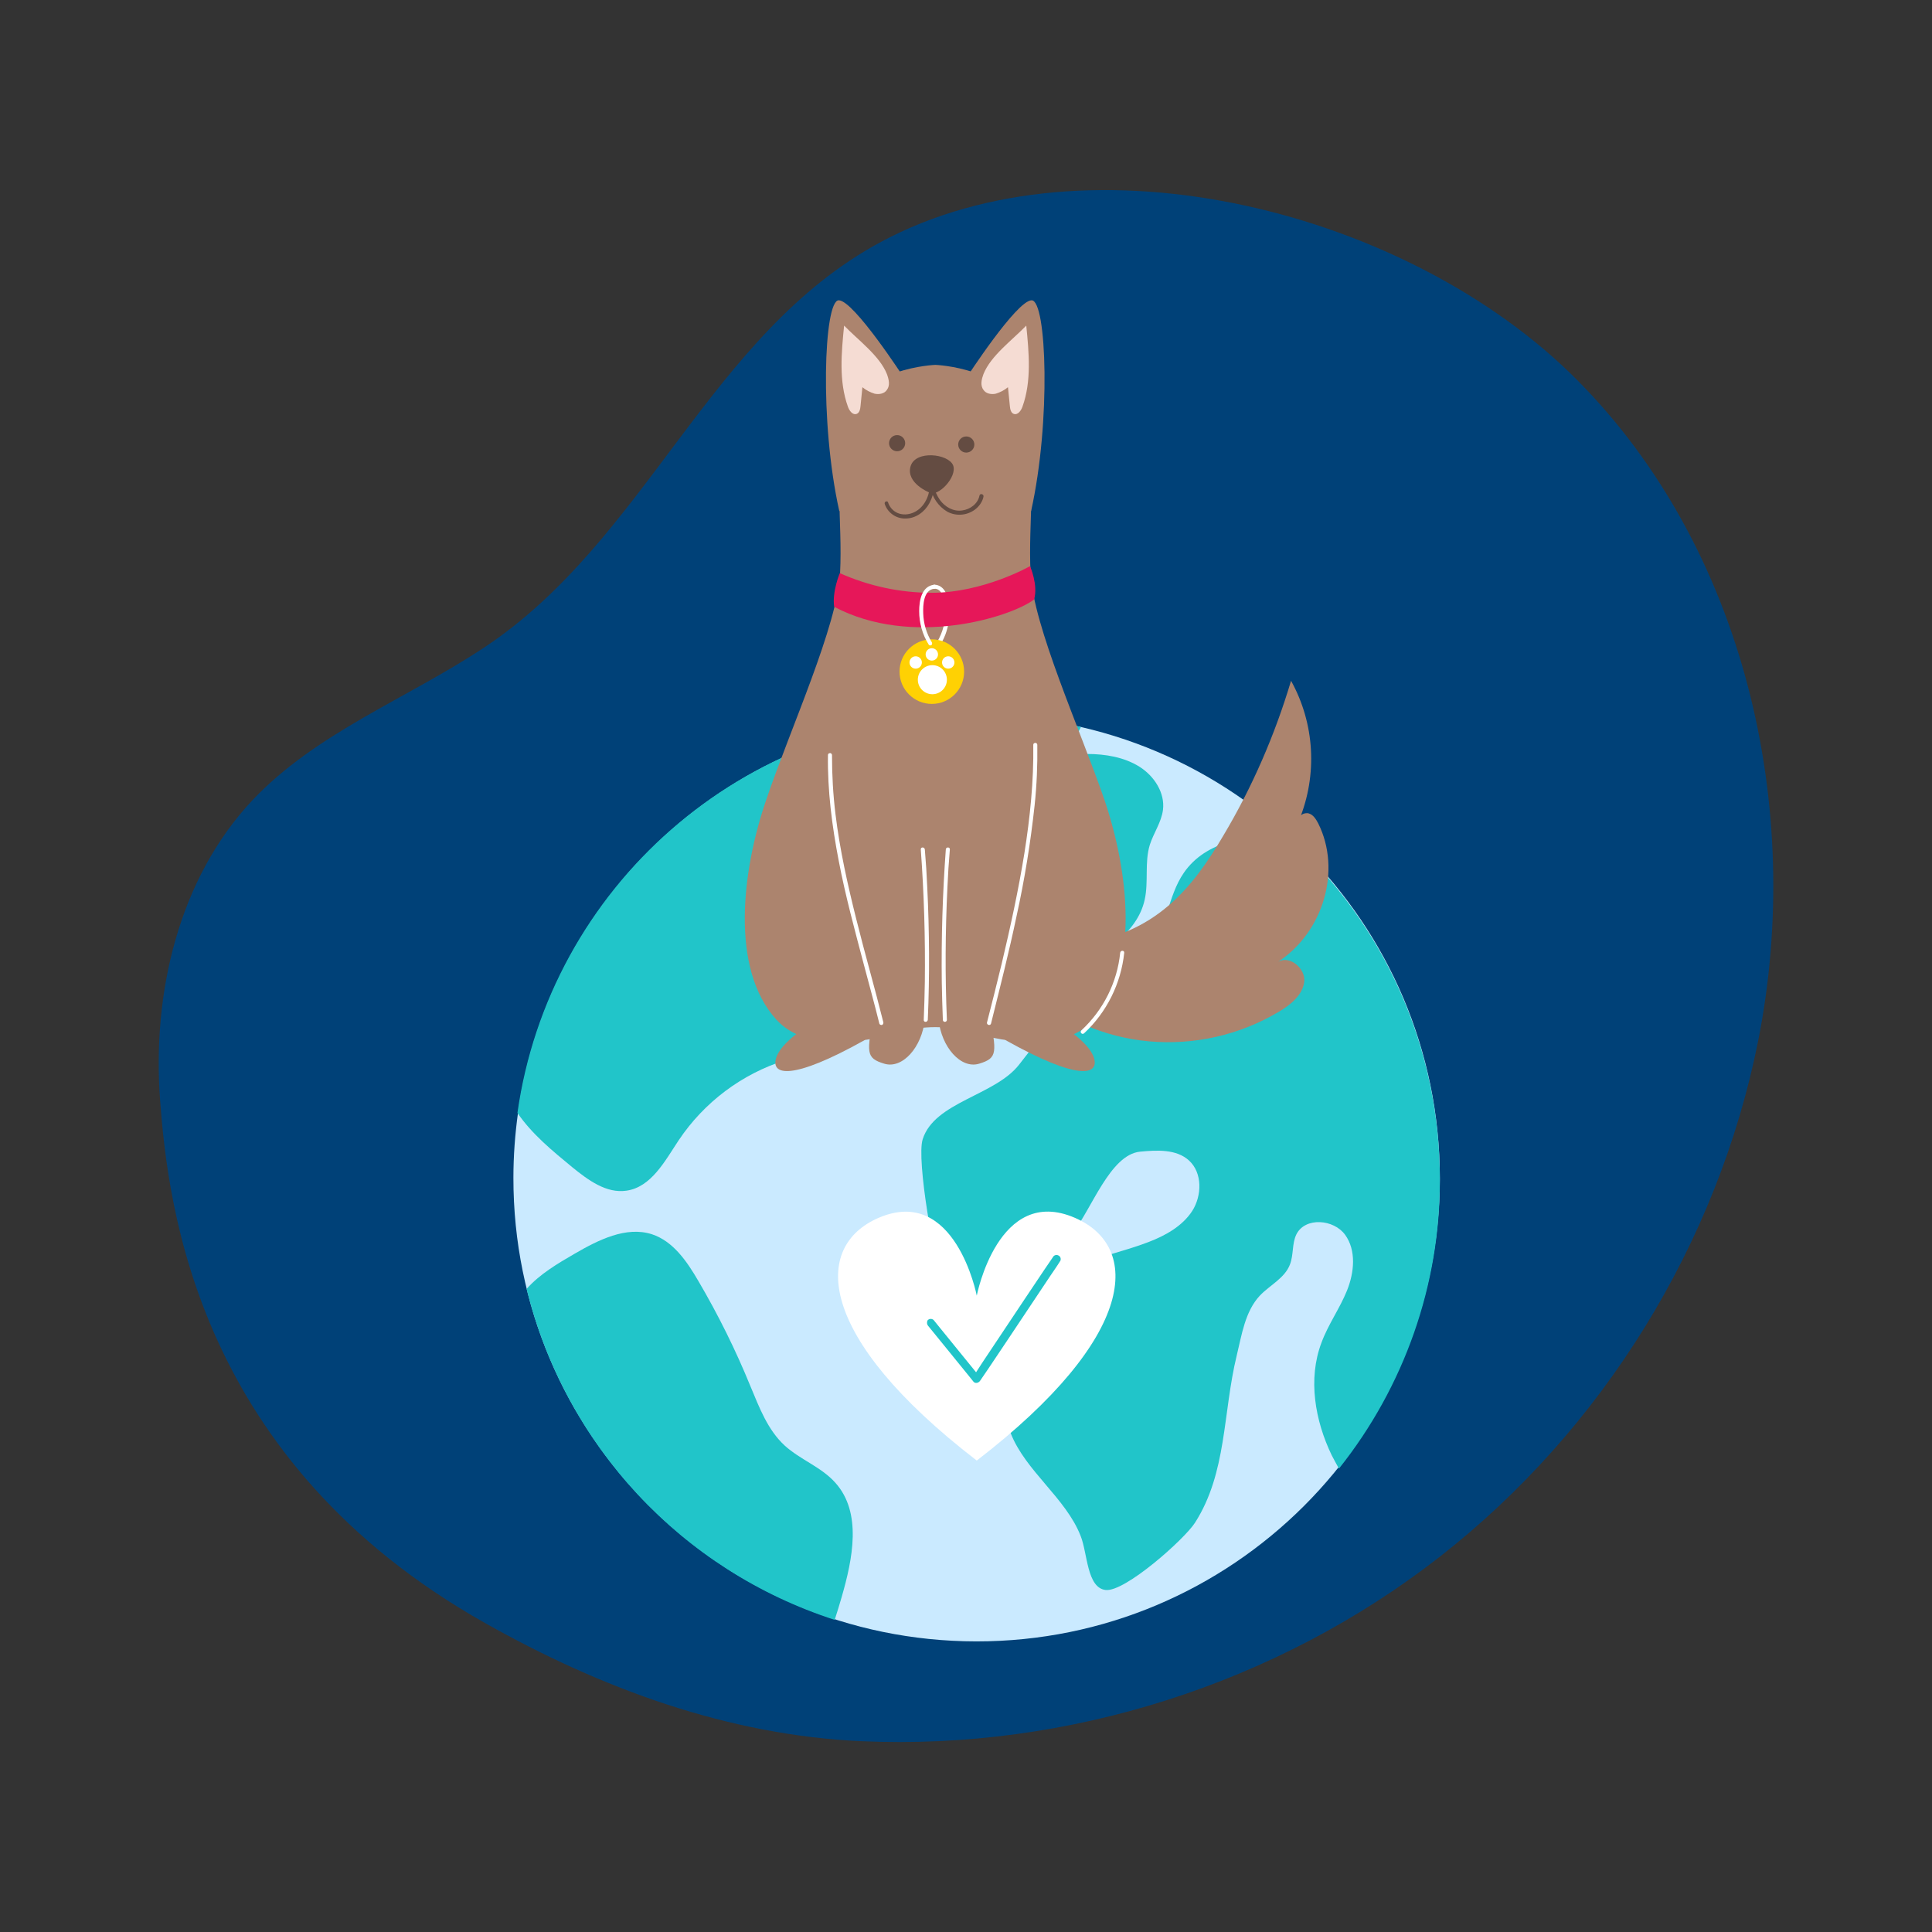 <?xml version="1.0" encoding="UTF-8"?>
<svg xmlns="http://www.w3.org/2000/svg" xmlns:xlink="http://www.w3.org/1999/xlink" version="1.1" id="Ebene_1" x="0px" y="0px" width="718px" height="718px" viewBox="0 0 718 718" style="enable-background:new 0 0 718 718;" xml:space="preserve">
<rect x="0" y="0" width="718" height="718" fill="#333333" stroke="none"/>
<style type="text/css">
	.st0{fill:#004178;}
	.st1{fill:#CAEAFF;}
	.st2{fill:#21C5C9;}
	.st3{fill:#FFFFFF;}
	.st4{fill:#AC846E;}
	.st5{fill:#644C42;}
	.st6{fill:#F5DCD3;}
	.st7{fill:#E61759;}
	.st8{fill:#FFD103;}
</style>
<g>
	<path class="st0" d="M586.1,141.2c-62.3-62.7-180.9-93.1-258.7-51.3c-63.7,34.2-87.2,110.8-147.4,150.7   c-28.8,19.1-62.5,31.7-86.2,56.8C66.4,326.6,56.5,369,59.5,408.9c3,39.9,13.9,134.1,120.8,194.3c43.1,24.3,90.4,41.7,139.9,43.9   c76.7,3.4,154.3-21.3,214.8-68.5c60.5-47.2,103.4-116.5,118.4-191.8C670.6,300.1,648.4,203.9,586.1,141.2z"></path>
	<path class="st1" d="M535.1,438c-0.1,95.1-77.2,172.1-172.3,172s-172.1-77.2-172-172.3c0-8.1,0.6-16.1,1.7-24.1   c11.8-83.6,83.6-147.8,170.5-147.8C458,265.8,535.1,342.9,535.1,438z"></path>
	<path class="st2" d="M535.1,438.5c0.1,39-13.2,76.8-37.5,107.3c-0.9-1.6-1.8-3.3-2.7-5c-6.2-12.9-8.9-28.3-3.8-41.8   c2.5-6.8,6.8-12.7,9.5-19.4c2.7-6.7,3.5-14.9-0.7-20.7c-4.2-5.8-14.8-6.7-18.1-0.2c-1.7,3.4-1,7.6-2.4,11.2   c-1.9,5.1-7.5,7.7-11.2,11.6c-5.5,5.9-6.7,14.5-8.6,22.3c-5.2,21.4-3.6,43.5-15.5,62.1c-3.9,6.1-26,25.8-33.2,25   c-7-0.8-6.7-13.6-9.3-20.1c-5.5-14.1-20.5-24.1-26-38.2c-3.3-8.4,1.7-32.4,3.9-41.2c2.3-9.5,10.7-16.4,19.6-20.4   c8.9-4,18.6-5.9,27.7-9.4c6.3-2.4,12.6-5.9,16.3-11.6c3.6-5.7,3.8-14.1-1.2-18.7c-4.7-4.3-11.9-3.9-18.2-3.3   c-11.2,1.1-18.1,21.6-25.2,30.4c-6.5,8.1-19.5,28.4-29.2,32.2c-7.2,2.9-15.2-6.6-18.6-13.7c-3.4-7-10.2-46-7.8-53.5   c4.4-13.9,26.8-16.2,35.8-27.7c8.2-10.6,16.7-21.4,28.1-28.4c6.9-4.3,14.8-7.2,20-13.5c6.9-8.4,7-20.6,13.2-29.5   c8.1-11.7,23.8-14.3,38.5-13.5C514.6,343.3,535.2,389.8,535.1,438.5z"></path>
	<path class="st2" d="M401.7,270.2c-0.4,0.8-0.8,1.6-1.2,2.3c-4.9,8.3-14.5,13.6-17.9,22.7c-2.8,7.4-1.2,16.4-5.6,22.9   c-9,13.2-32.2,4.3-44.1,15c-12.4,11.3-2.6,34-12.6,47.5c-6.3,8.6-18.2,10.2-28.4,13.4c-16.2,5.1-30.2,15.6-39.7,29.8   c-5.1,7.7-10.2,17.4-19.4,18.7c-7.4,1.1-14.2-3.9-20.1-8.7c-7.4-6.1-15-12.3-20.4-20.2c11.8-83.6,83.6-147.8,170.5-147.8   C376,265.8,389,267.3,401.7,270.2z"></path>
	<path class="st2" d="M312.8,593.5c-0.8,2.8-1.7,5.7-2.6,8.5C253.3,583.6,210,537.1,195.7,479c4.9-5.5,11.5-9.4,17.9-13.1   c8.8-5.1,19.1-10.3,28.7-7.2c7.9,2.6,13,10.1,17.2,17.3c7.4,12.6,13.9,25.7,19.4,39.2c3.3,7.9,6.4,16.2,12.7,22   c5.8,5.3,13.7,8,18.9,13.9C320.4,562.2,316.9,579.3,312.8,593.5z"></path>
	<path class="st2" d="M356.1,304.9c-3.3,5.2-6.7,10.5-8,16.5c-1.3,5.9-0.2,12.7,4.4,16.9c3.9,3.5,9.7,4.9,13.3,8.6   c3.2,3.4,4.3,8.2,7.7,11.5c5.8,5.4,15.5,4,23.1,1.3c12.9-4.5,26-12.7,28.8-25.3c1.5-6.7-0.1-13.8,1.9-20.4c1.4-4.4,4.3-8.4,4.9-13   c0.8-6.3-3.2-12.6-8.8-16.1s-12.6-4.7-19.4-4.7c-14.1-0.1-27.9,4.4-39.3,12.8"></path>
	<path class="st3" d="M399.5,452.6c-28.5-12.4-36.5,28.9-36.5,28.9s-8-41.2-36.5-28.9c-24.5,10.6-23.5,44,36.5,90.2   C423,496.6,424,463.2,399.5,452.6z"></path>
	<path class="st2" d="M344.9,492.7l5.7,7l9.1,11.2l2.1,2.6c0.7,0.8,1.9,0.4,2.4-0.3l3-4.4l7.1-10.6l8.6-12.9l7.4-11.1   c1.2-1.8,2.5-3.6,3.6-5.4c0,0,0-0.1,0.1-0.1c0.4-0.7,0.2-1.7-0.6-2.1c-0.7-0.4-1.7-0.2-2.1,0.6l-3,4.4l-7.1,10.6l-8.6,12.9   l-7.4,11.1l-2.4,3.7c-0.4,0.6-0.8,1.1-1.2,1.7c0,0,0,0.1-0.1,0.1l2.4-0.3l-5.7-7l-9.1-11.2l-2.1-2.6c-0.6-0.6-1.6-0.6-2.2,0   C344.4,491.1,344.4,492.1,344.9,492.7L344.9,492.7z"></path>
	<path class="st4" d="M403,349.6c11.5-0.3,22.5-5.6,31.1-12.9s14.9-16.6,20.5-26.1c10.8-18.1,19.2-37.5,25.2-57.6   c8.8,15.9,9.9,34.9,3,51.8c-0.5-1.6,1.9-3,3.6-2.5s2.7,2.2,3.5,3.7c8.7,17.4,2,40.4-15,51.5c4.4-2.7,10.4,2.5,9.8,7.4   c-0.6,4.9-5.1,8.6-9.6,11.2c-14.5,8.6-31.3,12.4-48.1,10.9c-16.7-1.5-32.7-8.5-44.7-19.3"></path>
	<path class="st4" d="M410.4,297.1c-9.1-26.4-26.4-64.4-27.4-84.1s2.7-38.6-2.5-57.5s-32.9-19.9-32.9-19.9s-27.7,1-32.9,19.9   s-1.5,37.9-2.5,57.5c-1,19.6-18.4,57.6-27.4,84.1c-9.1,26.4-13.5,62.9,3.7,81.8c11,12.1,32.1,8.7,45.9,4.7c8.6-2.5,17.7-2.5,26.3,0   c13.8,4,34.9,7.4,45.9-4.7C423.8,360,419.4,323.5,410.4,297.1z"></path>
	<path class="st4" d="M359.1,140.5c0,0,18.7-28.9,24.3-28.9s7.2,45.1-0.2,78.3C363.4,189.9,359.1,140.5,359.1,140.5z"></path>
	<path class="st4" d="M336,140.5c0,0-18.7-28.9-24.3-28.9c-5.5,0-7.2,45.1,0.2,78.3C331.7,189.9,336,140.5,336,140.5z"></path>
	<circle class="st5" cx="333.4" cy="164.7" r="3"></circle>
	<circle class="st5" cx="359.1" cy="165.2" r="3"></circle>
	<path class="st5" d="M328.8,187.3c1.1,3.3,4.3,5.5,7.7,5.4c3.8,0,7.1-2.4,8.9-5.7c1-1.9,1.7-4.1,1.8-6.3l-1.5,0.2   c0.7,3.9,3,7.3,6.4,9.3c3.3,1.7,7.2,1.4,10.2-0.8c1.6-1.2,2.8-2.9,3.2-4.8c0.2-1-1.3-1.4-1.5-0.4c-0.6,3-3.4,5.1-6.4,5.5   c-3.3,0.5-6.4-1.3-8.3-3.9c-1.1-1.6-1.9-3.4-2.2-5.2c-0.2-0.9-1.4-0.6-1.5,0.2c-0.4,4.1-2.4,8.2-6.4,9.8c-1.8,0.7-3.7,0.8-5.5,0.1   c-1.7-0.7-3-2.1-3.6-3.8C330,185.9,328.5,186.3,328.8,187.3L328.8,187.3z"></path>
	<path class="st6" d="M329.6,139c-2.7-6.8-10.8-12.7-15.9-18c-1,10.1-2,20.6,1.4,30.1c0.5,1.5,1.8,3.3,3.3,2.7   c1-0.4,1.3-1.7,1.4-2.9c0.2-2.3,0.5-4.7,0.7-7c1.3,1.1,2.9,1.9,4.5,2.4c1.7,0.4,3.7,0,4.6-1.4C330.9,143.2,330.3,140.9,329.6,139z"></path>
	<path class="st6" d="M365.5,139c2.7-6.8,10.8-12.7,15.9-18c1,10.1,2,20.6-1.4,30.1c-0.5,1.5-1.8,3.3-3.3,2.7   c-1-0.4-1.3-1.7-1.4-2.9c-0.2-2.3-0.5-4.7-0.7-7c-1.3,1.1-2.9,1.9-4.5,2.4c-1.7,0.4-3.7,0-4.6-1.4   C364.2,143.2,364.8,140.9,365.5,139z"></path>
	<path class="st3" d="M347.2,218.8c2-0.1,3,1.8,3.4,3.5c0.5,1.9,0.7,4,0.7,6c-0.1,4.1-1.5,8.1-3.8,11.5c-0.6,0.8,0.8,1.6,1.3,0.8   c2.1-3,3.4-6.4,3.8-10c0.2-1.8,0.3-3.6,0.1-5.4c-0.1-1.7-0.5-3.3-1.2-4.9c-0.8-1.7-2.3-3-4.3-3   C346.2,217.3,346.2,218.8,347.2,218.8L347.2,218.8z"></path>
	<path class="st7" d="M312.1,213c10.8,4.8,22.4,7.3,34.1,7.3c19.3,0,36.6-9.9,36.6-9.9s3.1,7,1.5,12.4c-8.8,6.6-45.4,18-74.3,2.7   C309.2,219.8,312.1,213,312.1,213z"></path>
	<circle class="st8" cx="346.3" cy="249.6" r="12"></circle>
	<circle class="st3" cx="346.5" cy="252.6" r="5.4"></circle>
	<circle class="st3" cx="346.3" cy="243.2" r="2.3"></circle>
	<circle class="st3" cx="340.3" cy="246.2" r="2.3"></circle>
	<circle class="st3" cx="352.4" cy="246.2" r="2.3"></circle>
	<path class="st3" d="M346.3,238.7c-2-3.3-3.1-7-3.2-10.8c-0.1-3,0.1-8.7,4.1-9.1c1-0.1,1-1.6,0-1.5c-4.7,0.5-5.6,5.9-5.6,9.8   c0,4.4,1.2,8.7,3.5,12.4c0.2,0.4,0.7,0.5,1.1,0.2C346.4,239.5,346.5,239,346.3,238.7L346.3,238.7z"></path>
	<path class="st4" d="M306.1,282.1c0,0,15.1,83.8,18.9,94.2c-3,14.9-3.3,16.9,3.6,19c6.8,2.1,14.1-6.2,15.1-16.5s-4.7-89-10.3-100.6   C327.8,266.7,306.1,282.1,306.1,282.1z"></path>
	<path class="st4" d="M386.4,282.1c0,0-15.1,83.8-18.9,94.2c3,14.9,3.3,16.9-3.6,19c-6.8,2.1-14.1-6.2-15.1-16.5   c-1-10.3,4.7-89,10.3-100.6C364.8,266.7,386.4,282.1,386.4,282.1z"></path>
	<path class="st4" d="M301.5,380.5c0,0-11.3,6.5-13.1,12.8c-1.8,6.2,5.7,8.5,33-6.8C322.3,365.8,301.5,380.5,301.5,380.5z"></path>
	<path class="st4" d="M393.5,380.5c0,0,11.3,6.5,13.1,12.8c1.8,6.2-5.7,8.5-33-6.8C372.7,365.8,393.5,380.5,393.5,380.5z"></path>
	<path class="st3" d="M368.3,380.4c3.3-13.3,6.7-26.6,9.5-40c3-13.6,5.2-27.3,6.7-41.1c0.8-7.5,1.1-15,1-22.5c0-0.4-0.4-0.8-0.8-0.7   c-0.4,0-0.7,0.3-0.7,0.7c0.2,13.5-1.2,27-3.3,40.3c-2.2,13.7-5.2,27.4-8.4,40.9c-1.8,7.4-3.6,14.7-5.5,22c-0.1,0.4,0.2,0.8,0.6,0.9   C367.8,381,368.2,380.8,368.3,380.4L368.3,380.4z"></path>
	<path class="st3" d="M328.3,380c-3.2-12.9-6.9-25.6-10.1-38.5c-3.2-12.8-6.1-25.7-7.7-38.9c-0.9-7.3-1.3-14.6-1.3-22   c0-0.4-0.4-0.8-0.8-0.7c-0.4,0-0.7,0.3-0.7,0.7c-0.2,13.2,1.5,26.3,4,39.3c2.5,13.1,6,25.9,9.4,38.8c1.9,7.2,3.9,14.4,5.7,21.7   c0.1,0.4,0.6,0.6,1,0.5C328.1,380.8,328.3,380.4,328.3,380z"></path>
	<path class="st3" d="M344.8,379c0.7-16.4,0.6-32.8-0.2-49.3c-0.2-4.7-0.5-9.4-0.9-14c-0.1-1-1.6-1-1.5,0   c1.2,16.4,1.7,32.8,1.5,49.3c-0.1,4.7-0.2,9.4-0.4,14C343.2,380,344.7,380,344.8,379z"></path>
	<path class="st3" d="M351.9,379c-0.7-16.4-0.6-32.8,0.2-49.3c0.2-4.7,0.5-9.4,0.9-14c0.1-1-1.5-1-1.5,0   c-1.2,16.4-1.7,32.8-1.5,49.3c0.1,4.7,0.2,9.4,0.4,14C350.4,380,351.9,380,351.9,379z"></path>
	<path class="st5" d="M345.3,183c0,0-8.7-3.5-6.9-9.7c1.8-6.1,14-4.7,15.8-0.4C355.9,177.3,348.4,185,345.3,183z"></path>
	<path class="st3" d="M402.9,384c8.4-7.8,13.7-18.5,14.9-29.9c0.1-1-1.4-1-1.5,0c-1.1,11-6.3,21.3-14.4,28.8   C401.1,383.6,402.2,384.7,402.9,384L402.9,384z"></path>
</g>
</svg>
